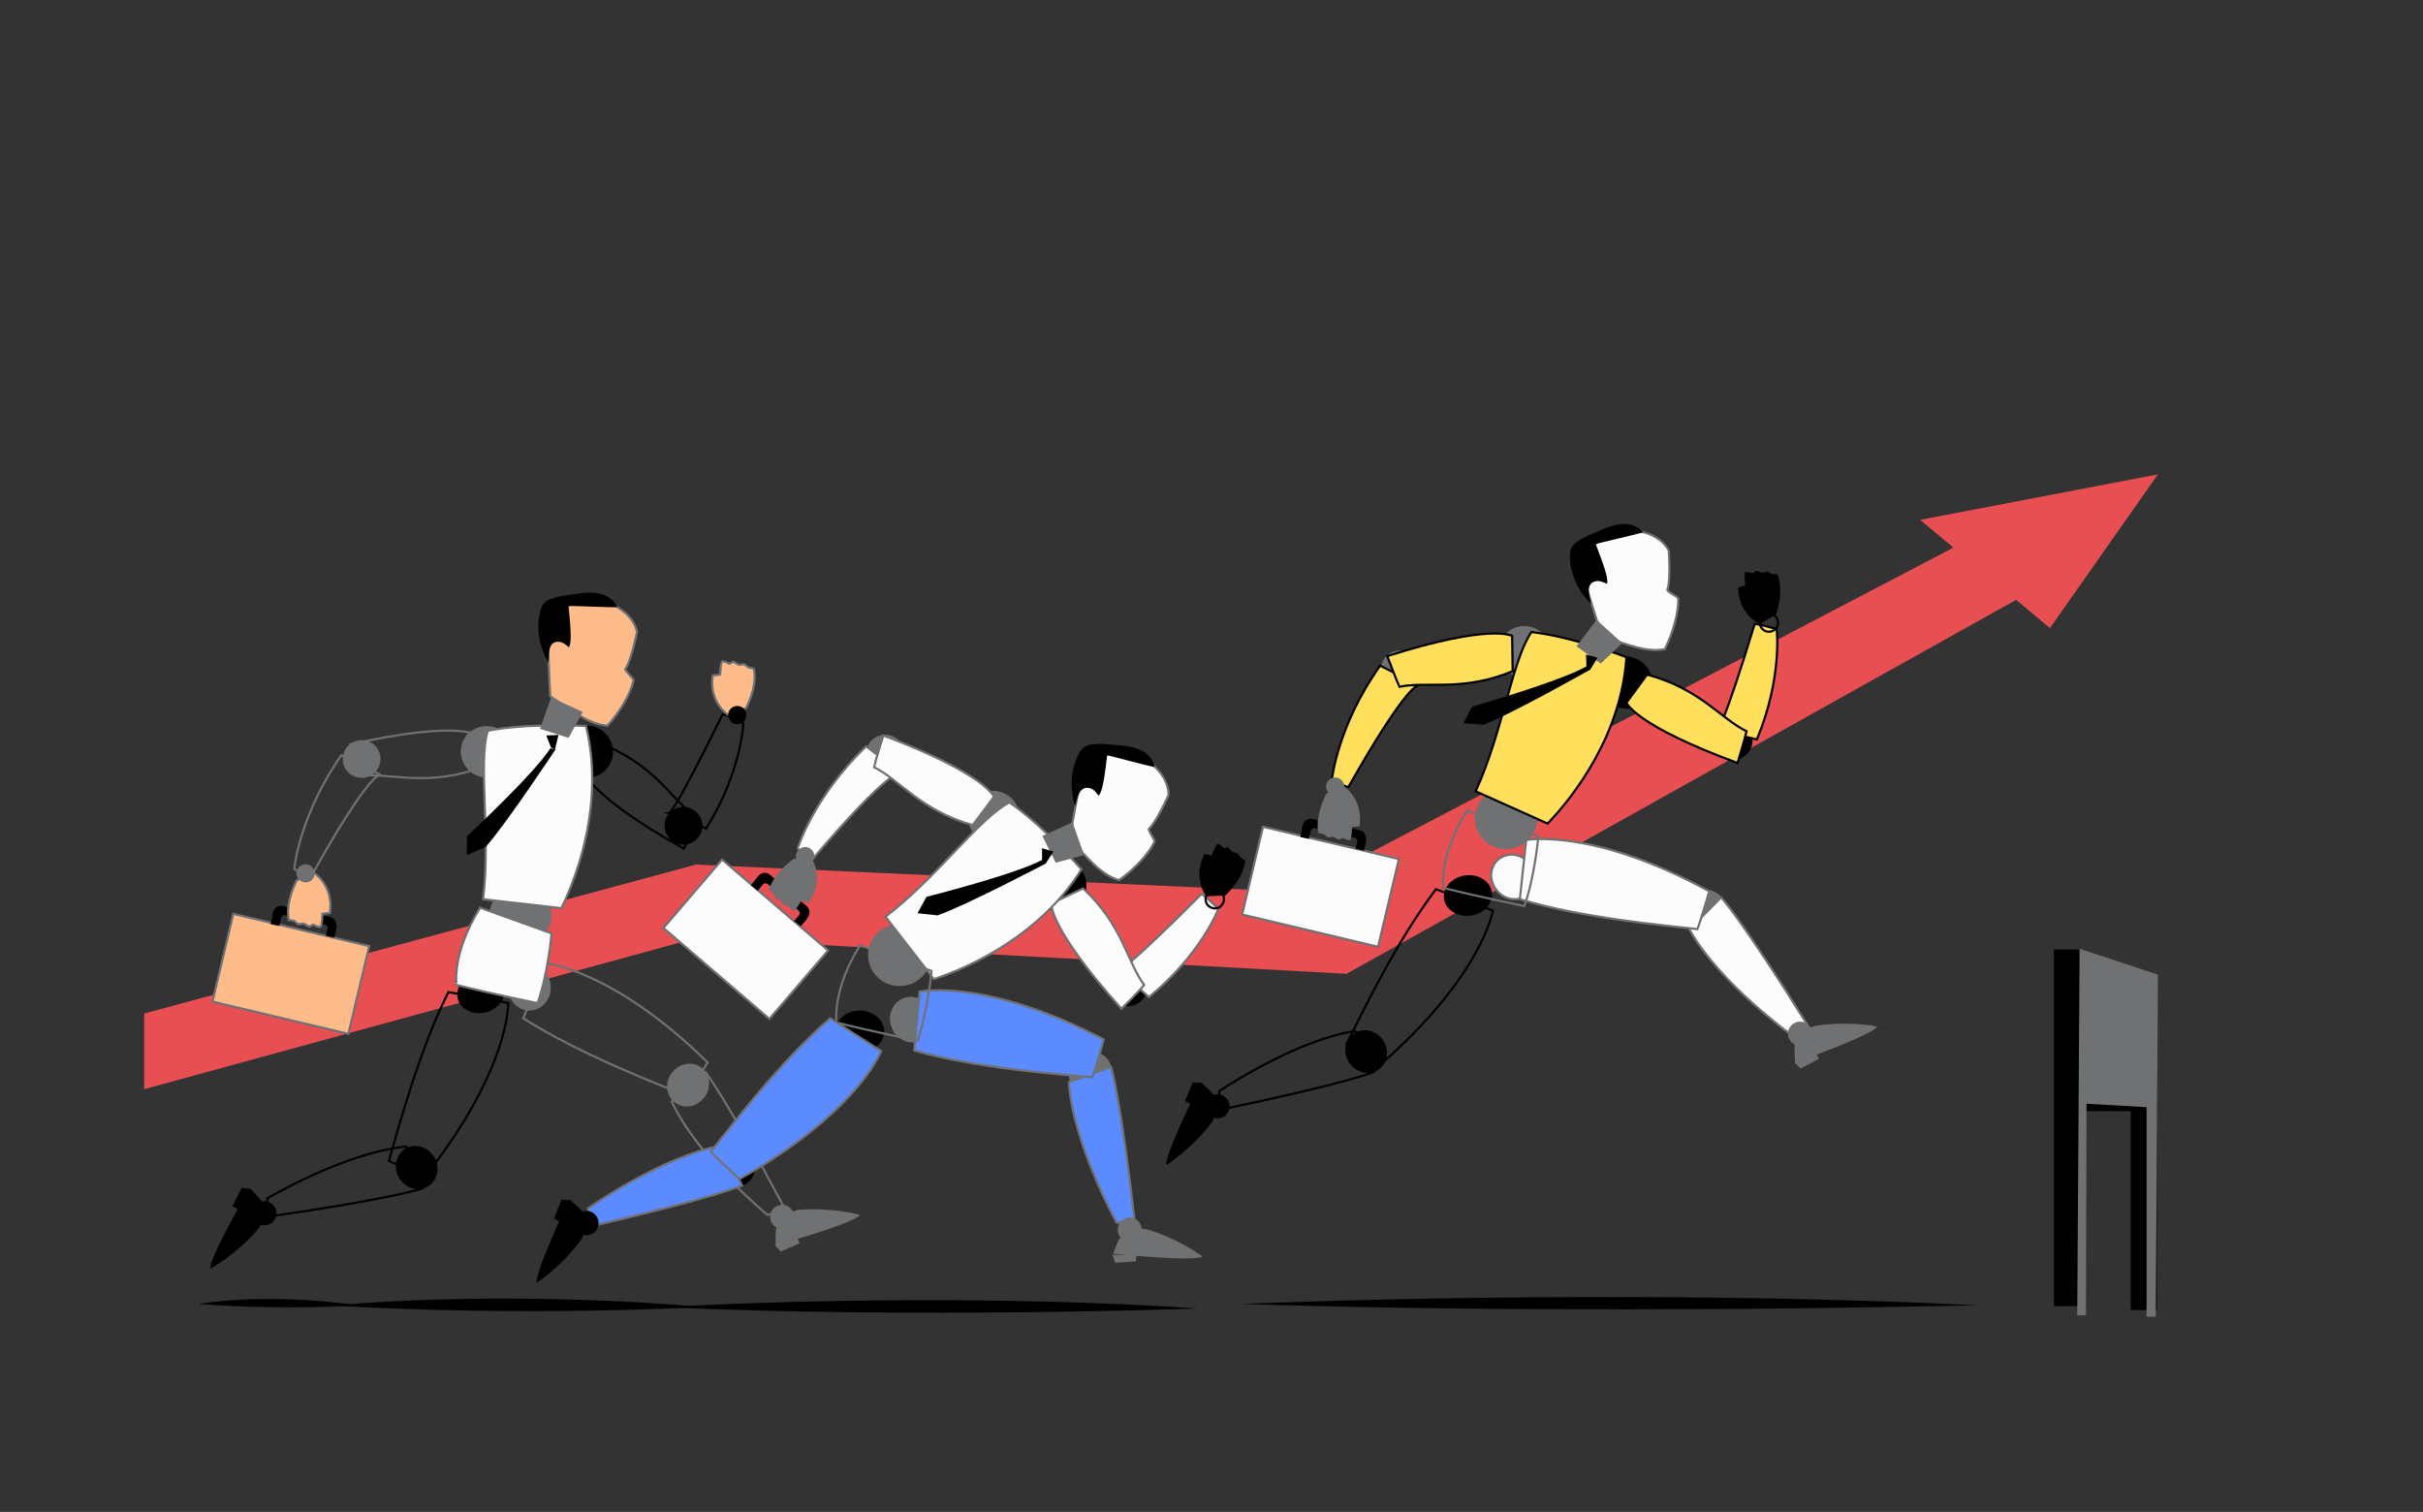 <svg xmlns="http://www.w3.org/2000/svg" xmlns:xlink="http://www.w3.org/1999/xlink" id="Layer_1" x="0px" y="0px" viewBox="0 0 915.9 571.5" xml:space="preserve"><rect x="0" y="0" width="915.9" height="571.5" fill="#333333" stroke="none"/><polygon fill="#E84F53" points="54.5,383.1 263.1,326.8 489.6,337.1 748.9,201.5 770.4,222.1 509,368.1 263.1,354.6 54.5,411.7 "></polygon><g>	<path fill="#FFBC8B" stroke="#707173" stroke-width="0.827" stroke-miterlimit="10" d="M229.6,274.3c4.7-5.2,8.7-11.9,9.9-17.1  c0.2-0.7-3.5-3.7-3.1-4.3c2.3-3.5,4.4-14,4.4-14s-0.7-6.5-9.8-10.6c-9.4-4.2-23.6,3.8-23.6,3.8s-0.6,11.5,0.6,31.1  C216.6,268.9,222.4,273.7,229.6,274.3z"></path>	<g>		<path fill="#707173" d="M266.1,415c-2.9,3.6-7.9,4.3-11.2,1.6c-3.3-2.7-3.7-7.7-0.8-11.3c2.9-3.6,7.9-4.3,11.2-1.6   C268.6,406.4,269,411.4,266.1,415z"></path>		<path fill="none" stroke="#707173" stroke-width="0.827" stroke-miterlimit="10" d="M266.7,405.3c0,0,6.9,8.4,29.9,51.4   c0,0-0.9,0.2-6.4,2.6c0,0-26.3-21.6-36.3-42.9L266.7,405.3z"></path>	</g>	<g>		<path d="M150.9,445.3c-2.4-3.9-1.3-8.9,2.3-11.1c3.6-2.2,8.5-0.8,10.9,3.1c2.4,3.9,1.3,8.9-2.3,11.1   C158.1,450.6,153.2,449.2,150.9,445.3z"></path>		<path fill="none" stroke="#000000" stroke-width="0.827" stroke-miterlimit="10" d="M159.8,449.2c0,0-10.2,3.7-58.5,10.7   c0,0,0.2-0.9-0.3-6.9c0,0,29.2-17.4,52.6-19.6L159.8,449.2z"></path>	</g>	<g>		<path d="M258.5,305c3.9,0.1,7.1,3.4,7,7.3c-0.1,3.9-3.4,7.1-7.3,7c-3.9-0.1-7.1-3.4-7-7.3C251.2,308.1,254.5,304.9,258.5,305z"></path>		<path fill="none" stroke="#000000" stroke-width="0.827" stroke-miterlimit="10" d="M252.9,307.4c0,0,1.9,0,20.3-37.5   c0,0,3.6,1.1,7.8,3.4c0,0-0.7,18.5-14.1,39.9L252.9,307.4z"></path>	</g>	<g>		<path fill="#707173" d="M208.2,373.4c0,4.8-3.7,8.6-8.1,8.6c-4.4,0-8-3.9-8-8.7c0-4.8,3.7-8.6,8.1-8.6   C204.7,364.7,208.3,368.6,208.2,373.4z"></path>		<path fill="none" stroke="#707173" stroke-width="0.827" stroke-miterlimit="10" d="M206.2,364.1c0,0,25.5,2.3,61.3,37.5   c0,0-6.3,10.2-8.2,12.5c-12.1-4.9-40.3-15.7-61.5-29.2L206.2,364.1z"></path>	</g>	<g>		<path d="M182.8,382.8c-4.9,0.9-9.4-1.9-9.9-6.1c-0.5-4.2,3.1-8.3,8-9.2c4.9-0.9,9.4,1.9,9.9,6.1   C191.3,377.9,187.7,382,182.8,382.8z"></path>		<path fill="none" stroke="#000000" stroke-width="0.827" stroke-miterlimit="10" d="M192.1,379.1c0,0,0.8,24.6-31.1,65.2   c0,0-11.3-4.1-14-5.5c3.6-12.3,11.2-41.2,22.5-63.8L192.1,379.1z"></path>	</g>	<g>		<path d="M227.3,292.4c4.5-2.9,5.8-9,2.8-13.6c-3-4.6-9.1-6-13.6-3c-4.5,2.9-5.8,9-2.8,13.6C216.7,294,222.8,295.4,227.3,292.4z"></path>		<path fill="none" stroke="#000000" stroke-width="0.827" stroke-miterlimit="10" d="M220.7,291.6c0,0,1.7,8.9,37.8,29.2   c0,0,4.4-8.9,5.2-11.3c-8.8-6.1-14.8-18.7-33.6-27.2L220.7,291.6z"></path>	</g>	<g>		<path fill="#707173" d="M136.1,294c-3.9-0.3-6.9-3.8-6.5-7.7c0.3-3.9,3.8-6.9,7.7-6.5c3.9,0.3,6.9,3.8,6.5,7.7   C143.4,291.5,140,294.4,136.1,294z"></path>		<path fill="none" stroke="#707173" stroke-width="0.827" stroke-miterlimit="10" d="M143.8,292.8c0,0-4.1-1.3-26.3,38.7   c0,0-1.9-0.2-6.3-3.1c0,0,2-20.3,17.8-42.9L143.8,292.8z"></path>	</g>	<g>		<path fill="#707173" d="M174.5,281.6c-1.4,5.2,1.8,10.6,7.1,12c5.3,1.4,10.7-1.6,12.1-6.8c1.4-5.2-1.8-10.6-7.1-12   C181.3,273.4,175.8,276.4,174.5,281.6z"></path>		<path fill="none" stroke="#707173" stroke-width="0.827" stroke-miterlimit="10" d="M180,277.8c0,0-7.2-5.5-47.7,3.6   c0,0,2.7,9.6,3.7,11.9c10.6-1.4,23.6,4,43.2-2.3L180,277.8z"></path>	</g>	<g>		<path fill="#707173" d="M204.3,337c-5-4.1-12.4-3.4-16.6,1.7c-4.2,5.1-3.6,12.5,1.4,16.6c5,4.1,12.4,3.4,16.6-1.7   C209.9,348.6,209.3,341.1,204.3,337z"></path>		<path fill="#FCFCFC" stroke="#707173" stroke-width="0.827" stroke-miterlimit="10" d="M212.2,343.3c6.5-13.3,16.2-40.8,9.3-68.9   c0,0-21.6-1.2-37.1,1.8c-3.8,12.2,1.2,39.2-1.8,63.7L212.2,343.3z"></path>	</g>	<path fill="#FCFCFC" stroke="#707173" stroke-width="0.827" stroke-miterlimit="10" d="M181.5,343.1l27,9.7c0,0-1.3,15.1-5.3,26.4  c0,0-18.5-3.8-30.6-6.9C172.5,372.3,170.7,360.3,181.5,343.1z"></path>	<g>		<path d="M99.5,455.3c0.8,2.3-0.5,7.7-2.1,9.5c-8.5,9.7-17.8,14.7-17.8,14.7s-2.2-0.9,14.8-30.4C94.4,449.2,98.9,453.4,99.5,455.3z   "></path>		<path d="M97,462c-1.9-1.7-2.1-4.5-0.4-6.4c1.7-1.9,4.5-2.1,6.4-0.4c1.9,1.7,2.1,4.5,0.4,6.4C101.8,463.5,98.9,463.7,97,462z"></path>	</g>	<g>		<path fill="#FFBC8B" stroke="#707173" stroke-width="0.827" stroke-miterlimit="10" d="M282,267.7c4.8-9.6,2.9-15,2.9-15l-2-0.4   l-1.5-1.2l-2.1,0.2l-2.1-1.2l-1.5,0.8c0,0-2.3-1.3-2.8-0.8c-0.5,0.5-0.7,4.9-0.7,4.9l-2.8,0.3c-1.5,10.3,5.8,14.9,5.8,14.9   L282,267.7z"></path>		<path d="M279.3,266.9c1.9,0.3,3.1,2.2,2.8,4c-0.3,1.9-2.2,3.1-4,2.8c-1.9-0.3-3.1-2.2-2.8-4C275.6,267.8,277.4,266.6,279.3,266.9z   "></path>	</g>	<polygon fill="#707173" points="204.1,275.5 208.3,263.7 220.3,269.1 214.9,278.9  "></polygon>	<path d="M75.1,492.9c0,0,23.5-4.6,60.4,0.5C135.5,493.3,110.2,495.5,75.1,492.9z"></path>	<path d="M125.7,493.5c0,0,60.5-6.3,139.5,0.5C265.2,494,201.8,497.9,125.7,493.5z"></path>	<path d="M218.3,224.4c-4.1,0.7-11.4,1-13.3,4.5c-0.6,1.1-4.1,10.4,2.3,21.5c0.1-3.1,0-7.5,3.2-7.8c2-0.2,3.1,0.9,4.6,2.1  c0.5-1.5,1.2-2.2-0.2-15.6c1.1-0.2,16,0.6,18.4,0.4C232.5,227.7,229.7,222.6,218.3,224.4z"></path>	<g>		<g>			<path fill="#707173" d="M293.8,462.7c1.1-2.2,5.7-5.2,8.1-5.4c12.9-1,23.1,1.9,23.1,1.9s0.9,2.2-31.8,11.5    C293.2,470.7,292.9,464.5,293.8,462.7z"></path>			<path fill="#707173" d="M300.2,459.6c0.2,2.5-1.7,4.7-4.2,4.9c-2.5,0.2-4.7-1.7-4.9-4.2c-0.2-2.5,1.7-4.7,4.2-4.9    C297.8,455.2,300,457.1,300.2,459.6z"></path>		</g>		<polygon fill="#707173" points="302.2,470 295.1,473.1 292.8,470.5 301.2,467.2   "></polygon>	</g>	<polygon points="87.9,455.9 91.4,448.9 94.7,449.5 90.4,457.4  "></polygon>	<polygon points="208.3,282.6 206.5,278 211.1,277.8 209.8,283.2  "></polygon>	<path d="M176.5,323.2l0-7.1c0,0,25.4-23.6,31.5-33.2l2.1,0.2c0,0-18.7,28.3-26.5,37L176.5,323.2z"></path>	<g>		<g>							<rect x="92.8" y="341.6" transform="matrix(0.231 -0.973 0.973 0.231 -273.499 389.99)" fill="#FFBC8B" stroke="#707173" stroke-width="0.827" stroke-miterlimit="10" width="34.1" height="52.8"></rect>			<path d="M124.8,346.7c0,0-13.4-3.3-17.8-4.2c-3.9-0.8-4.1,3.9-4.1,3.9l-0.6,2.9l3.3,0.7l0.7-3.1c0,0,0.2-1.3,1.9-0.9    c1.7,0.4,14.7,3.5,14.7,3.5s1.2,0.4,0.9,1.7l-0.6,2.5l3.2,0.7l0.6-2.6C128.1,347.2,124.8,346.7,124.8,346.7z"></path>		</g>		<g>			<path fill="#FFBC8B" stroke="#707173" stroke-width="0.827" stroke-miterlimit="10" d="M112.2,332.7c-4.8,9.6-3,15-3,15l2,0.4    l1.5,1.2l2.1-0.2l2.1,1.2l1.5-0.8c0,0,2.3,1.3,2.8,0.8c0.5-0.5,0.7-4.9,0.7-4.9l2.8-0.3c1.5-10.3-5.8-15-5.8-15L112.2,332.7z"></path>			<path fill="#707173" d="M114.9,333.5c-1.9-0.4-3.1-2.2-2.8-4c0.4-1.9,2.2-3.1,4-2.8c1.9,0.4,3.1,2.2,2.8,4    C118.6,332.6,116.8,333.9,114.9,333.5z"></path>		</g>	</g></g><g>	<path fill="#FCFCFC" stroke="#707173" stroke-width="0.827" stroke-miterlimit="10" d="M423,332.7c5.7-4.1,11.1-9.7,13.4-14.5  c0.3-0.7-2.6-4.4-2.1-4.9c3-2.9,7.4-12.7,7.4-12.7s0.7-6.5-7.2-12.5c-8.3-6.2-23.9-1.5-23.9-1.5s-3.2,11.1-6.2,30.5  C411.4,324.6,416,330.6,423,332.7z"></path>	<g>		<path fill="#707173" d="M415.9,412.1c-4,2.3-8.9,1.1-11-2.6c-2.1-3.7-0.6-8.5,3.4-10.8c4-2.3,8.9-1.1,11,2.6   C421.4,405.1,419.9,409.9,415.9,412.1z"></path>		<path fill="#5C8BFF" stroke="#707173" stroke-width="0.827" stroke-miterlimit="10" d="M420,403.3c0,0,3.4,10.3,9,58.8   c0,0-0.9-0.2-6.9,0.1c0,0-16.5-29.7-18.1-53.2L420,403.3z"></path>	</g>	<g>		<path d="M271.3,445c-2.7-3.7-2.1-8.7,1.4-11.2c3.4-2.5,8.4-1.5,11.1,2.2c2.7,3.7,2.1,8.7-1.4,11.2C279,449.6,274,448.7,271.3,445z   "></path>		<path fill="#5C8BFF" stroke="#707173" stroke-width="0.827" stroke-miterlimit="10" d="M280.5,448.1c0,0-9.9,4.5-57.4,15.5   c0,0,0.1-0.9-0.9-6.8c0,0,27.7-19.7,50.9-23.9L280.5,448.1z"></path>	</g>	<g>		<path d="M428.9,366.4c3.7,1.4,5.6,5.5,4.3,9.2c-1.4,3.7-5.5,5.6-9.2,4.3c-3.7-1.4-5.6-5.5-4.3-9.2   C421.1,366.9,425.2,365,428.9,366.4z"></path>		<path fill="#FCFCFC" stroke="#707173" stroke-width="0.827" stroke-miterlimit="10" d="M422.9,366.8c0,0,1.8,0.7,31.3-28.9   c0,0,3.1,2.2,6.3,5.8c0,0-6.7,17.3-26.2,33.2L422.9,366.8z"></path>	</g>	<g>		<path fill="#707173" d="M352.3,383.1c1.3,4.6-1,9.3-5.3,10.6c-4.3,1.3-8.8-1.4-10.2-6c-1.4-4.6,1-9.3,5.3-10.6   C346.4,375.8,350.9,378.5,352.3,383.1z"></path>		<path fill="#5C8BFF" stroke="#707173" stroke-width="0.827" stroke-miterlimit="10" d="M347.6,374.8c0,0,25.1-5.2,69.6,18.1   c0,0-3.1,11.6-4.3,14.3c-13-1.2-43.2-3.3-67.3-10.1L347.6,374.8z"></path>	</g>	<g>		<path d="M323.1,397.1c-4.9-1.1-8-5.3-6.8-9.4c1.1-4.1,6-6.5,10.9-5.5c4.9,1.1,8,5.3,6.8,9.4C332.9,395.8,328,398.2,323.1,397.1z"></path>		<path fill="#5C8BFF" stroke="#707173" stroke-width="0.827" stroke-miterlimit="10" d="M333.1,397.3c0,0-8.7,23.1-53.6,48.4   c0,0-8.9-8.1-10.8-10.4c8-10,26-33.8,45.1-50.4L333.1,397.3z"></path>	</g>	<g>		<path d="M403.4,344.4c5.2-1.3,8.3-6.7,7-12c-1.3-5.3-6.7-8.6-11.9-7.2c-5.2,1.3-8.3,6.7-7,12C392.9,342.5,398.2,345.8,403.4,344.4   z"></path>		<path fill="#FCFCFC" stroke="#707173" stroke-width="0.827" stroke-miterlimit="10" d="M397.4,341.5c0,0-1.2,9,26.5,39.8   c0,0,7.1-7,8.6-9c-6.4-8.5-8-22.5-23.1-36.5L397.4,341.5z"></path>	</g>	<g>		<path fill="#707173" d="M332.6,291.8c-3.8-1.1-6-5.1-4.9-8.9c1.1-3.8,5.1-6,8.9-4.9c3.8,1.1,6,5.1,4.9,8.9   C340.3,290.7,336.3,292.9,332.6,291.8z"></path>		<path fill="#FCFCFC" stroke="#707173" stroke-width="0.827" stroke-miterlimit="10" d="M340.4,292.1c0,0-3.7-2.1-33.4,32.8   c0,0-1.8-0.6-5.5-4.2c0,0,6-19.5,25.9-38.6L340.4,292.1z"></path>	</g>	<g>		<path fill="#707173" d="M369,301.3c-4,3.6-4.3,9.8-0.7,13.9c3.6,4.1,9.8,4.5,13.9,1c4-3.6,4.3-9.8,0.7-13.9   C379.2,298.2,373,297.8,369,301.3z"></path>		<path fill="#FCFCFC" stroke="#707173" stroke-width="0.827" stroke-miterlimit="10" d="M375.7,301.2c0,0-3-8.6-41.8-23.2   c0,0-3,9.5-3.5,12c9.6,4.7,17.5,16.3,37.3,21.9L375.7,301.2z"></path>	</g>	<g>		<path fill="#707173" d="M351.9,360.1c-0.5-6.4-6.2-11.2-12.8-10.7c-6.6,0.5-11.5,6.1-10.9,12.6c0.5,6.4,6.2,11.2,12.8,10.7   C347.5,372.2,352.4,366.5,351.9,360.1z"></path>		<path fill="#FCFCFC" stroke="#707173" stroke-width="0.827" stroke-miterlimit="10" d="M353,370.1c14.1-4.6,40.5-16.9,55.8-41.5   c0,0-14.2-16.3-27.2-25.3c-11.4,5.8-27.2,28.2-46.9,43.2L353,370.1z"></path>	</g>	<path fill="none" stroke="#707173" stroke-width="0.827" stroke-miterlimit="10" d="M325.1,357.3l27,9.7c0,0-1.3,15.1-5.3,26.4  c0,0-18.5-3.8-30.6-6.9C316.2,386.5,314.4,374.4,325.1,357.3z"></path>	<g>		<path d="M220.9,459.1c0.9,2.2,0.2,7.7-1.3,9.6c-7.7,10.4-16.6,16.1-16.6,16.1s-2.2-0.7,12.2-31.5   C215.3,453.4,220.1,457.3,220.9,459.1z"></path>		<path d="M219,466c-2-1.5-2.5-4.4-1-6.4c1.5-2,4.4-2.5,6.4-1c2,1.5,2.5,4.4,1,6.4C223.9,467.1,221.1,467.5,219,466z"></path>	</g>	<g>		<path d="M463.2,338.5c7.6-7.5,7.5-13.3,7.5-13.3l-1.7-1l-1.1-1.6l-2-0.5l-1.6-1.8l-1.7,0.3c0,0-1.7-1.9-2.4-1.6   c-0.6,0.3-2.2,4.4-2.2,4.4l-2.7-0.6c-4.7,9.3,0.7,16,0.7,16L463.2,338.5z"></path>		<path fill="none" stroke="#000000" stroke-width="0.827" stroke-miterlimit="10" d="M460.9,336.9c1.7,0.9,2.3,3,1.3,4.7   c-0.9,1.7-3,2.3-4.7,1.3c-1.7-0.9-2.3-3-1.3-4.7C457.1,336.6,459.2,336,460.9,336.9z"></path>	</g>	<polygon fill="#707173" points="394,316 405.4,310.8 409.8,323.2 399.1,326.1  "></polygon>	<path d="M250.7,494.1c0,0,101.7-6.3,202,0.5C452.7,494.6,347.4,498.5,250.7,494.1z"></path>	<path d="M422.9,281.7c-4.2-0.3-11.4-1.6-14,1.5c-0.8,0.9-6.3,9.2-2.5,21.5c0.7-3,1.6-7.3,4.9-6.9c2,0.2,2.9,1.6,4,3  c0.8-1.3,1.7-1.9,3.2-15.3c1.1,0.1,15.5,4.1,17.9,4.4C436,287.9,434.5,282.4,422.9,281.7z"></path>	<g>		<path fill="#707173" d="M424.2,466.7c1.8-1.6,7.2-2.7,9.5-2c12.4,3.8,20.8,10.2,20.8,10.2s0.1,2.3-33.8-1   C420.8,473.9,422.8,468,424.2,466.7z"></path>		<path fill="#707173" d="M431.4,466.1c-0.7,2.4-3.3,3.8-5.7,3c-2.4-0.7-3.8-3.3-3-5.7c0.7-2.4,3.3-3.8,5.7-3   C430.7,461.2,432.1,463.7,431.4,466.1z"></path>	</g>	<polygon fill="#707173" points="429.4,476.8 421.6,477.3 420.5,474.3 429.5,474.3  "></polygon>	<polygon points="209.4,460.6 212.3,453.4 215.7,453.7 212,462  "></polygon>	<g>		<polygon points="393.9,325.5 393.9,320.6 398.2,321.9 395.2,326.5   "></polygon>		<path d="M346.8,345.2l3.4-6.2c0,0,33.6-8.5,43.6-13.9l1.7,1.2c0,0-30,15.8-41.1,19.7L346.8,345.2z"></path>	</g>	<g>		<g>							<rect x="264.9" y="328.3" transform="matrix(0.651 -0.759 0.759 0.651 -170.867 338.106)" fill="#FCFCFC" stroke="#707173" stroke-width="0.827" stroke-miterlimit="10" width="34.1" height="52.8"></rect>			<path d="M305,342.6c0,0-10.4-9.1-13.9-11.9c-3.1-2.5-5.4,1.6-5.4,1.6l-1.9,2.3l2.6,2.1l2-2.4c0,0,0.8-1,2.1,0.1    c1.3,1.2,11.4,9.8,11.4,9.8s0.9,0.9,0,1.9l-1.7,2l2.5,2l1.7-2C307.6,344.6,305,342.6,305,342.6z"></path>		</g>		<g>			<path fill="#707173" d="M300.2,324.5c-8.7,6.3-9.5,12-9.5,12l1.6,1.2l0.8,1.8l1.9,0.8l1.3,2l1.7,0c0,0,1.4,2.2,2.1,2    c0.7-0.2,2.9-4,2.9-4l2.6,1c6.1-8.4,1.7-15.9,1.7-15.9L300.2,324.5z"></path>			<path fill="#707173" d="M302.2,326.4c-1.5-1.2-1.8-3.4-0.6-4.9c1.2-1.5,3.4-1.8,4.9-0.6c1.5,1.2,1.8,3.3,0.6,4.9    C305.9,327.3,303.7,327.6,302.2,326.4z"></path>		</g>	</g>	<path d="M469.5,492.9c0,0,139.9-6.3,277.9,0.5C747.5,493.3,602.6,497.2,469.5,492.9z"></path></g><polygon points="806.3,420 785.6,420 785.6,361.1 806.3,368.1 "></polygon><polygon points="815.3,495.2 805.4,495.2 805.4,367.7 815.3,371.2 "></polygon><g>	<path fill="#FCFCFC" stroke="#707173" stroke-width="0.827" stroke-miterlimit="10" d="M629.3,245.4c3.1-6.2,5.2-13.8,5.1-19.1  c0-0.8-4.4-2.6-4.1-3.4c1.3-4,0.5-14.7,0.5-14.7s-2.4-6.1-12.2-7.6c-10.2-1.6-21.8,9.9-21.8,9.9s2.4,11.3,8.8,29.9  C615.3,243.7,622.2,246.7,629.3,245.4z"></path>	<g>		<path fill="#707173" d="M650.7,348.9c-2.6,3.7-7.6,4.8-11.1,2.3c-3.5-2.4-4.2-7.5-1.5-11.2c2.6-3.7,7.6-4.8,11.1-2.3   C652.6,340.1,653.3,345.2,650.7,348.9z"></path>		<path fill="#FCFCFC" stroke="#707173" stroke-width="0.827" stroke-miterlimit="10" d="M650.6,339.2c0,0,7.5,7.9,33.3,49.3   c0,0-0.9,0.2-6.2,3.1c0,0-27.7-19.8-39.1-40.3L650.6,339.2z"></path>	</g>	<g>		<path d="M510.1,401.9c-2.6-3.8-1.9-8.8,1.6-11.2c3.5-2.4,8.4-1.3,11,2.4c2.6,3.8,1.9,8.8-1.6,11.2   C517.7,406.7,512.7,405.6,510.1,401.9z"></path>		<path fill="none" stroke="#000000" stroke-width="0.827" stroke-miterlimit="10" d="M519.3,405.2c0,0-10,4.3-57.8,14.2   c0,0,0.1-0.9-0.7-6.9c0,0,28.1-19.1,51.4-22.8L519.3,405.2z"></path>	</g>	<g>		<path d="M654.3,272.9c3.9-0.5,7.5,2.2,8.1,6.1c0.5,3.9-2.2,7.5-6.1,8.1c-3.9,0.5-7.5-2.2-8.1-6.1   C647.6,277,650.3,273.4,654.3,272.9z"></path>		<path fill="#FFDF5C" stroke="#000000" stroke-width="0.827" stroke-miterlimit="10" d="M649.2,276c0,0,1.9-0.3,14.1-40.2   c0,0,3.7,0.5,8.3,2.1c0,0,2.2,18.4-7.5,41.6L649.2,276z"></path>	</g>	<g>		<path fill="#FCFCFC" stroke="#707173" stroke-width="0.827" stroke-miterlimit="10" d="M578.1,326.3c3.1,3.7,2.8,8.9-0.6,11.8   c-3.4,2.9-8.7,2.2-11.7-1.5c-3.1-3.7-2.8-8.9,0.6-11.8C569.8,322,575.1,322.6,578.1,326.3z"></path>		<path fill="#FCFCFC" stroke="#707173" stroke-width="0.827" stroke-miterlimit="10" d="M576.9,317.5c0,0,25.2-4.7,69.2,19.4   c0,0-3.3,11.5-4.5,14.3c-12.9-1.5-43.1-4.1-67.1-11.3L576.9,317.5z"></path>	</g>	<g>		<path d="M554.4,346.2c-5-0.1-8.9-3.5-8.6-7.8c0.3-4.2,4.5-7.6,9.6-7.6c5,0.1,8.9,3.5,8.6,7.8C563.7,342.8,559.5,346.2,554.4,346.2   z"></path>		<path fill="none" stroke="#000000" stroke-width="0.827" stroke-miterlimit="10" d="M564.3,344.2c0,0-3.8,24.4-42.6,58.3   c0,0-10.4-6.1-12.7-7.9c5.8-11.5,18.6-38.4,33.8-58.5L564.3,344.2z"></path>	</g>	<g>		<path d="M621.5,265.4c4-3.6,4.2-9.8,0.5-13.9c-3.7-4.1-9.9-4.4-13.9-0.8c-4,3.6-4.2,9.8-0.5,13.9   C611.3,268.7,617.5,269,621.5,265.4z"></path>		<path fill="#FFDF5C" stroke="#000000" stroke-width="0.827" stroke-miterlimit="10" d="M614.8,265.6c0,0,3.1,8.5,42,22.8   c0,0,2.9-9.5,3.4-12c-9.6-4.6-17.6-16.1-37.6-21.4L614.8,265.6z"></path>	</g>	<g>		<path fill="#707173" d="M528.5,260.2c-3.9-0.4-6.8-3.8-6.5-7.8c0.4-3.9,3.8-6.8,7.8-6.5c3.9,0.4,6.8,3.8,6.5,7.8   C535.9,257.6,532.4,260.5,528.5,260.2z"></path>		<path fill="#FFDF5C" stroke="#000000" stroke-width="0.827" stroke-miterlimit="10" d="M536.3,259c0,0-4-1.4-26.6,38.5   c0,0-1.9-0.2-6.2-3.1c0,0,2.2-20.3,18.2-42.8L536.3,259z"></path>	</g>	<g>		<path fill="#707173" d="M566.4,244.6c-1,5.3,2.6,10.4,8,11.3c5.4,1,10.5-2.5,11.5-7.8c1-5.3-2.6-10.4-8-11.3   C572.5,235.9,567.4,239.4,566.4,244.6z"></path>		<path fill="#FFDF5C" stroke="#000000" stroke-width="0.827" stroke-miterlimit="10" d="M571.6,240.4c0,0-7.7-4.9-47.2,7.6   c0,0,3.5,9.3,4.6,11.6c10.4-2.2,23.8,2,42.8-5.9L571.6,240.4z"></path>	</g>	<g>		<path fill="#707173" d="M579.4,302.9c-3.5-5.4-10.8-7-16.3-3.5c-5.5,3.5-7.2,10.8-3.8,16.2c3.5,5.4,10.8,7,16.3,3.5   C581.2,315.6,582.9,308.3,579.4,302.9z"></path>		<path fill="#FFDF5C" stroke="#000000" stroke-width="0.827" stroke-miterlimit="10" d="M585,311.3c10.3-10.7,27.9-33.9,29.8-62.9   c0,0-20.2-7.7-35.9-9.5c-7.3,10.5-10.8,37.7-21.1,60.2L585,311.3z"></path>	</g>	<path fill="none" stroke="#707173" stroke-width="0.827" stroke-miterlimit="10" d="M554.5,306.4l27,9.7c0,0-1.3,15.1-5.3,26.4  c0,0-18.5-3.8-30.6-6.9C545.6,335.6,543.8,323.5,554.5,306.4z"></path>	<g>		<path d="M671.4,232.2c3.2-10.2,0.4-15.2,0.4-15.2l-2,0l-1.7-1l-2,0.5l-2.2-0.8l-1.4,1c0,0-2.4-0.9-2.9-0.3   c-0.4,0.6,0.1,4.9,0.1,4.9l-2.7,0.8c0.2,10.4,8.2,13.8,8.2,13.8L671.4,232.2z"></path>		<path fill="none" stroke="#000000" stroke-width="0.827" stroke-miterlimit="10" d="M668.7,231.9c1.9,0,3.4,1.6,3.4,3.5   c0,1.9-1.6,3.4-3.5,3.4c-1.9,0-3.4-1.6-3.4-3.5C665.2,233.3,666.8,231.8,668.7,231.9z"></path>	</g>	<polygon fill="#707173" points="595.9,244.3 603.5,234.3 613.2,243.1 605.1,250.8  "></polygon>	<path d="M605.3,200.3c-3.8,1.7-10.8,3.9-11.7,7.9c-0.3,1.2-1.2,11.1,7.9,20.1c-0.8-3-2-7.2,1-8.4c1.9-0.7,3.3,0.1,5,0.8  c0.1-1.6,0.6-2.4-4.3-15c1-0.5,15.6-3.7,17.9-4.5C619.8,199.7,615.8,195.5,605.3,200.3z"></path>	<g>		<g>			<path fill="#707173" d="M678.7,393.6c0.9-2.3,5.3-5.5,7.7-5.9c12.8-1.9,23.1,0.3,23.1,0.3s1.1,2.1-30.9,13.6    C678.6,401.6,677.9,395.4,678.7,393.6z"></path>			<path fill="#707173" d="M684.9,390.1c0.4,2.5-1.4,4.8-3.8,5.2c-2.5,0.4-4.8-1.4-5.2-3.9c-0.4-2.5,1.4-4.8,3.8-5.2    C682.2,385.8,684.5,387.6,684.9,390.1z"></path>		</g>		<polygon fill="#707173" points="687.5,400.3 680.6,403.9 678.2,401.5 686.4,397.6   "></polygon>	</g>	<g>		<g>			<path d="M459.4,414.9c0.9,2.3,0,7.7-1.5,9.6c-7.9,10.2-16.9,15.8-16.9,15.8s-2.2-0.8,12.9-31.2    C453.9,409.1,458.7,413.1,459.4,414.9z"></path>			<path d="M457.4,421.8c-2-1.5-2.4-4.4-0.8-6.4c1.5-2,4.4-2.4,6.4-0.8c2,1.5,2.4,4.4,0.8,6.4C462.3,423,459.4,423.3,457.4,421.8z"></path>		</g>		<polygon points="447.9,416.2 450.9,409.1 454.3,409.4 450.5,417.6   "></polygon>	</g>	<polygon points="599.7,252.3 599.5,247.4 603.9,248.6 601,253.3  "></polygon>	<path d="M553.2,273.4l3.2-6.3c0,0,33.3-9.5,43.2-15.2l1.7,1.1c0,0-29.5,16.7-40.4,20.9L553.2,273.4z"></path>	<g>		<g>							<rect x="482" y="308.7" transform="matrix(0.231 -0.973 0.973 0.231 57.826 743.363)" fill="#FCFCFC" stroke="#707173" stroke-width="0.827" stroke-miterlimit="10" width="34.1" height="52.8"></rect>			<path d="M514,313.8c0,0-13.4-3.3-17.8-4.2c-3.9-0.8-4.1,3.9-4.1,3.9l-0.6,2.9l3.3,0.7l0.7-3.1c0,0,0.2-1.3,1.9-0.9    c1.7,0.4,14.7,3.5,14.7,3.5s1.2,0.4,0.9,1.7l-0.6,2.5l3.2,0.7l0.6-2.6C517.2,314.4,514,313.8,514,313.8z"></path>		</g>		<g>			<path fill="#707173" d="M501.4,299.9c-4.8,9.6-3,15-3,15l2,0.4l1.5,1.2l2.1-0.2l2.1,1.2l1.5-0.8c0,0,2.3,1.3,2.8,0.8    c0.5-0.5,0.7-4.9,0.7-4.9l2.8-0.3c1.5-10.3-5.8-15-5.8-15L501.4,299.9z"></path>			<path fill="#707173" d="M504.1,300.7c-1.9-0.4-3.1-2.2-2.8-4c0.4-1.9,2.2-3.1,4-2.8c1.9,0.4,3.1,2.2,2.8,4    C507.8,299.8,506,301,504.1,300.7z"></path>		</g>	</g>	<g>		<rect x="776.4" y="358.9" width="9.9" height="134.8"></rect>		<polygon fill="#707173" points="814.9,497.7 811.4,497.7 811.4,418.5 788.7,417.2 788.5,497.2 785.2,497.1 786.1,358.6    815.7,368.4   "></polygon>	</g></g><polygon fill="#E84F53" points="725.8,196.5 774.9,237.4 815.7,179.3 "></polygon></svg>